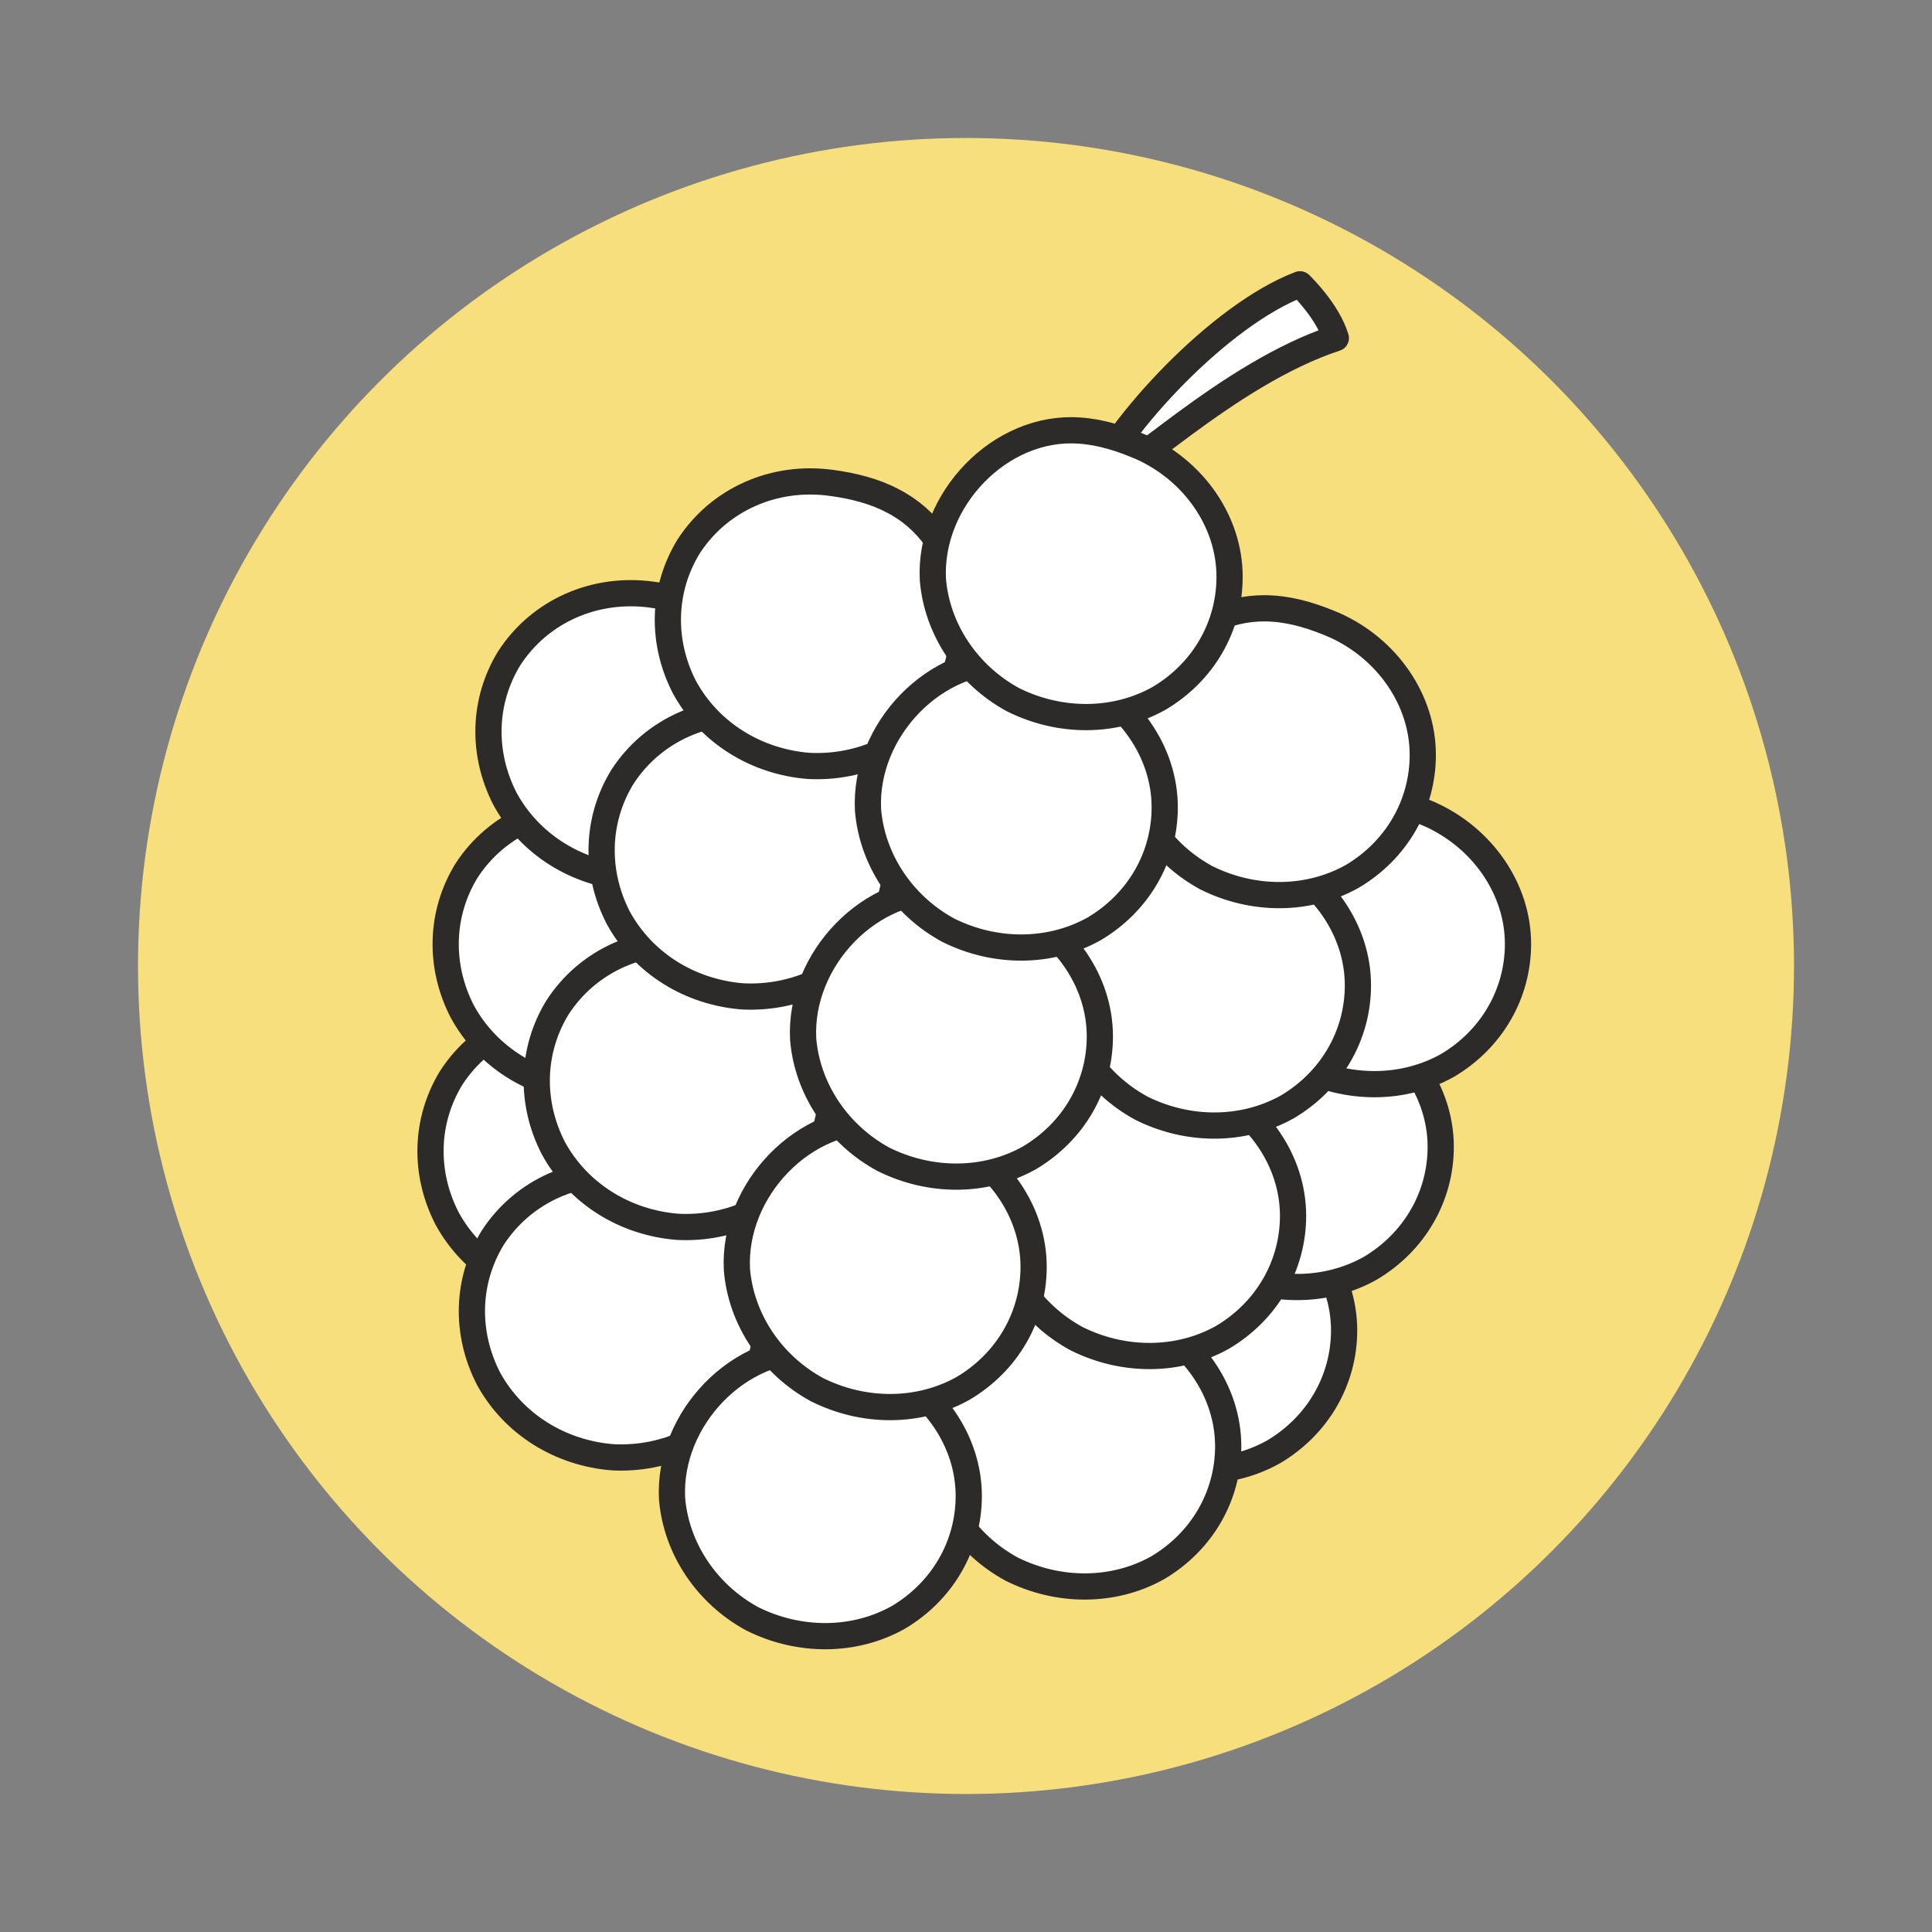 <svg xmlns="http://www.w3.org/2000/svg" id="Warstwa_1" viewBox="0 0 140 140"><rect x="0" y="0" width="140" height="140" fill="#808080" stroke="none"/><defs><style>      .st0 {        fill: #f8df7e;      }      .st1 {        fill: #fff;        stroke: #2d2a2a;        stroke-linecap: round;        stroke-linejoin: round;        stroke-width: 1.9px;      }    </style></defs><circle id="Ellipse_557" class="st0" cx="70" cy="70" r="60"></circle><g><path class="st1" d="M79,35.4c2-4.6,9.4-12.6,15.2-14.8,0,0,2,1.9,2.6,3.9-7.9,2.6-15.4,10.3-17.8,10.9Z"></path><path id="Path_9655" class="st1" d="M86.5,85.8c-5.7-.4-10.9,5-10.6,10.8.3,3.6,2.5,6.9,5.8,8.7,3.4,1.7,7.4,1.7,10.6-.1,3.2-1.9,5.1-5.2,5.1-8.8,0-4-2.6-7.7-6.4-9.4-1.4-.6-2.9-1.1-4.5-1.2Z"></path><path id="Path_96551" data-name="Path_9655" class="st1" d="M93.5,72.5c-5.7-.4-10.9,5-10.6,10.8.3,3.6,2.5,6.9,5.8,8.7,3.4,1.7,7.4,1.7,10.6-.1,3.2-1.9,5.1-5.2,5.1-8.8,0-4-2.6-7.7-6.4-9.4-1.4-.6-2.9-1.1-4.5-1.2Z"></path><path id="Path_96552" data-name="Path_9655" class="st1" d="M47.5,74.8c5.1,2.6,6.6,9.9,3.4,14.8-2.1,2.9-5.7,4.6-9.5,4.4-3.8-.3-7.2-2.4-9-5.7-1.7-3.3-1.6-7.1.3-10.2,2.2-3.4,6.2-5.2,10.4-4.6,1.5.2,3.1.6,4.4,1.3Z"></path><path id="Path_96553" data-name="Path_9655" class="st1" d="M78.1,94.2c-5.7-.4-10.9,5-10.6,10.8.3,3.6,2.5,6.9,5.8,8.7,3.4,1.7,7.4,1.7,10.6-.1,3.2-1.9,5.1-5.2,5.1-8.8,0-4-2.6-7.7-6.4-9.4-1.4-.6-2.9-1.1-4.5-1.2Z"></path><path id="Path_96554" data-name="Path_9655" class="st1" d="M99.1,57.8c-5.7-.4-10.9,5-10.6,10.8.3,3.6,2.5,6.9,5.8,8.7,3.4,1.7,7.4,1.7,10.6-.1,3.2-1.9,5.1-5.2,5.1-8.8,0-4-2.6-7.7-6.4-9.4-1.4-.6-2.9-1.1-4.5-1.2Z"></path><path id="Path_96555" data-name="Path_9655" class="st1" d="M82.8,77.5c-5.7-.4-10.9,5-10.6,10.8.3,3.6,2.5,6.9,5.8,8.7,3.4,1.7,7.4,1.7,10.6-.1,3.2-1.9,5.1-5.2,5.1-8.8,0-4-2.6-7.7-6.4-9.4-1.4-.6-2.9-1.1-4.5-1.2Z"></path><path id="Path_96556" data-name="Path_9655" class="st1" d="M87.5,60.8c-5.7-.4-10.9,5-10.6,10.8.3,3.6,2.5,6.9,5.8,8.7,3.4,1.7,7.4,1.7,10.6-.1,3.2-1.9,5.1-5.2,5.1-8.8,0-4-2.6-7.7-6.4-9.4-1.4-.6-2.9-1.1-4.5-1.2Z"></path><path id="Path_96557" data-name="Path_9655" class="st1" d="M92.2,44.1c-5.7-.4-10.9,5-10.6,10.8.3,3.6,2.5,6.9,5.8,8.7,3.4,1.7,7.4,1.7,10.6-.1,3.2-1.9,5.1-5.2,5.1-8.8,0-4-2.6-7.7-6.4-9.4-1.4-.6-2.9-1.1-4.5-1.2Z"></path><path id="Path_96558" data-name="Path_9655" class="st1" d="M50.5,86.4c5.1,2.6,6.6,9.9,3.4,14.8-2.1,2.9-5.7,4.6-9.5,4.4-3.8-.3-7.2-2.4-9-5.7-1.7-3.3-1.6-7.1.3-10.2,2.2-3.4,6.2-5.2,10.4-4.6,1.5.2,3.1.6,4.4,1.3Z"></path><path id="Path_96559" data-name="Path_9655" class="st1" d="M48.6,59.8c5.1,2.6,6.6,9.9,3.4,14.8-2.1,2.9-5.7,4.6-9.5,4.4-3.8-.3-7.2-2.4-9-5.7-1.7-3.3-1.6-7.1.3-10.2,2.2-3.4,6.2-5.2,10.4-4.6,1.5.2,3.1.6,4.4,1.3Z"></path><path id="Path_965510" data-name="Path_9655" class="st1" d="M51.7,44.4c5.1,2.6,6.6,9.9,3.4,14.8-2.1,2.9-5.7,4.6-9.5,4.4-3.8-.3-7.2-2.4-9-5.7-1.7-3.3-1.6-7.1.3-10.2,2.2-3.4,6.2-5.2,10.4-4.6,1.5.2,3.1.6,4.4,1.3Z"></path><path id="Path_965511" data-name="Path_9655" class="st1" d="M55.2,69.7c5.1,2.6,6.6,9.9,3.4,14.8-2.1,2.9-5.7,4.6-9.5,4.4-3.8-.3-7.2-2.4-9-5.7-1.7-3.3-1.6-7.1.3-10.2,2.2-3.4,6.2-5.2,10.4-4.6,1.5.2,3.1.6,4.4,1.3Z"></path><path id="Path_965512" data-name="Path_9655" class="st1" d="M59.9,53c5.1,2.6,6.6,9.9,3.4,14.8-2.1,2.9-5.7,4.6-9.5,4.4-3.8-.3-7.2-2.4-9-5.7-1.7-3.3-1.6-7.1.3-10.2,2.2-3.4,6.2-5.2,10.4-4.6,1.5.2,3.1.6,4.4,1.3Z"></path><path id="Path_965513" data-name="Path_9655" class="st1" d="M64.7,36.3c5.1,2.6,6.6,9.9,3.4,14.8-2.1,2.9-5.7,4.6-9.5,4.4-3.8-.3-7.2-2.4-9-5.7-1.7-3.3-1.6-7.1.3-10.2,2.2-3.4,6.2-5.2,10.4-4.6,1.5.2,3.1.6,4.4,1.3Z"></path><path id="Path_965514" data-name="Path_9655" class="st1" d="M59.3,97.8c-5.7-.4-10.9,5-10.6,10.8.3,3.6,2.5,6.9,5.8,8.7,3.4,1.7,7.4,1.7,10.6-.1,3.2-1.9,5.1-5.2,5.1-8.8,0-4-2.6-7.7-6.4-9.4-1.4-.6-2.9-1.1-4.5-1.2Z"></path><path id="Path_965515" data-name="Path_9655" class="st1" d="M64,81.2c-5.7-.4-10.9,5-10.6,10.8.3,3.6,2.5,6.9,5.8,8.7,3.4,1.7,7.4,1.7,10.6-.1,3.2-1.9,5.1-5.2,5.1-8.8,0-4-2.6-7.7-6.4-9.4-1.4-.6-2.9-1.1-4.5-1.2Z"></path><path id="Path_965516" data-name="Path_9655" class="st1" d="M68.8,64.5c-5.7-.4-10.9,5-10.6,10.8.3,3.6,2.5,6.9,5.8,8.7,3.4,1.7,7.4,1.7,10.6-.1,3.2-1.9,5.1-5.2,5.1-8.8,0-4-2.6-7.7-6.4-9.4-1.4-.6-2.9-1.1-4.5-1.2Z"></path><path id="Path_965517" data-name="Path_9655" class="st1" d="M73.5,47.9c-5.7-.4-10.9,5-10.6,10.8.3,3.6,2.5,6.9,5.8,8.7,3.4,1.7,7.4,1.7,10.6-.1,3.2-1.9,5.1-5.2,5.1-8.8,0-4-2.6-7.7-6.4-9.4-1.4-.6-2.9-1.1-4.5-1.2Z"></path><path id="Path_965518" data-name="Path_9655" class="st1" d="M78.2,31.2c-5.7-.4-10.9,5-10.6,10.8.3,3.6,2.5,6.9,5.8,8.7,3.4,1.7,7.4,1.7,10.6-.1,3.2-1.9,5.1-5.2,5.1-8.8,0-4-2.6-7.7-6.4-9.4-1.4-.6-2.9-1.1-4.5-1.2Z"></path></g></svg>
